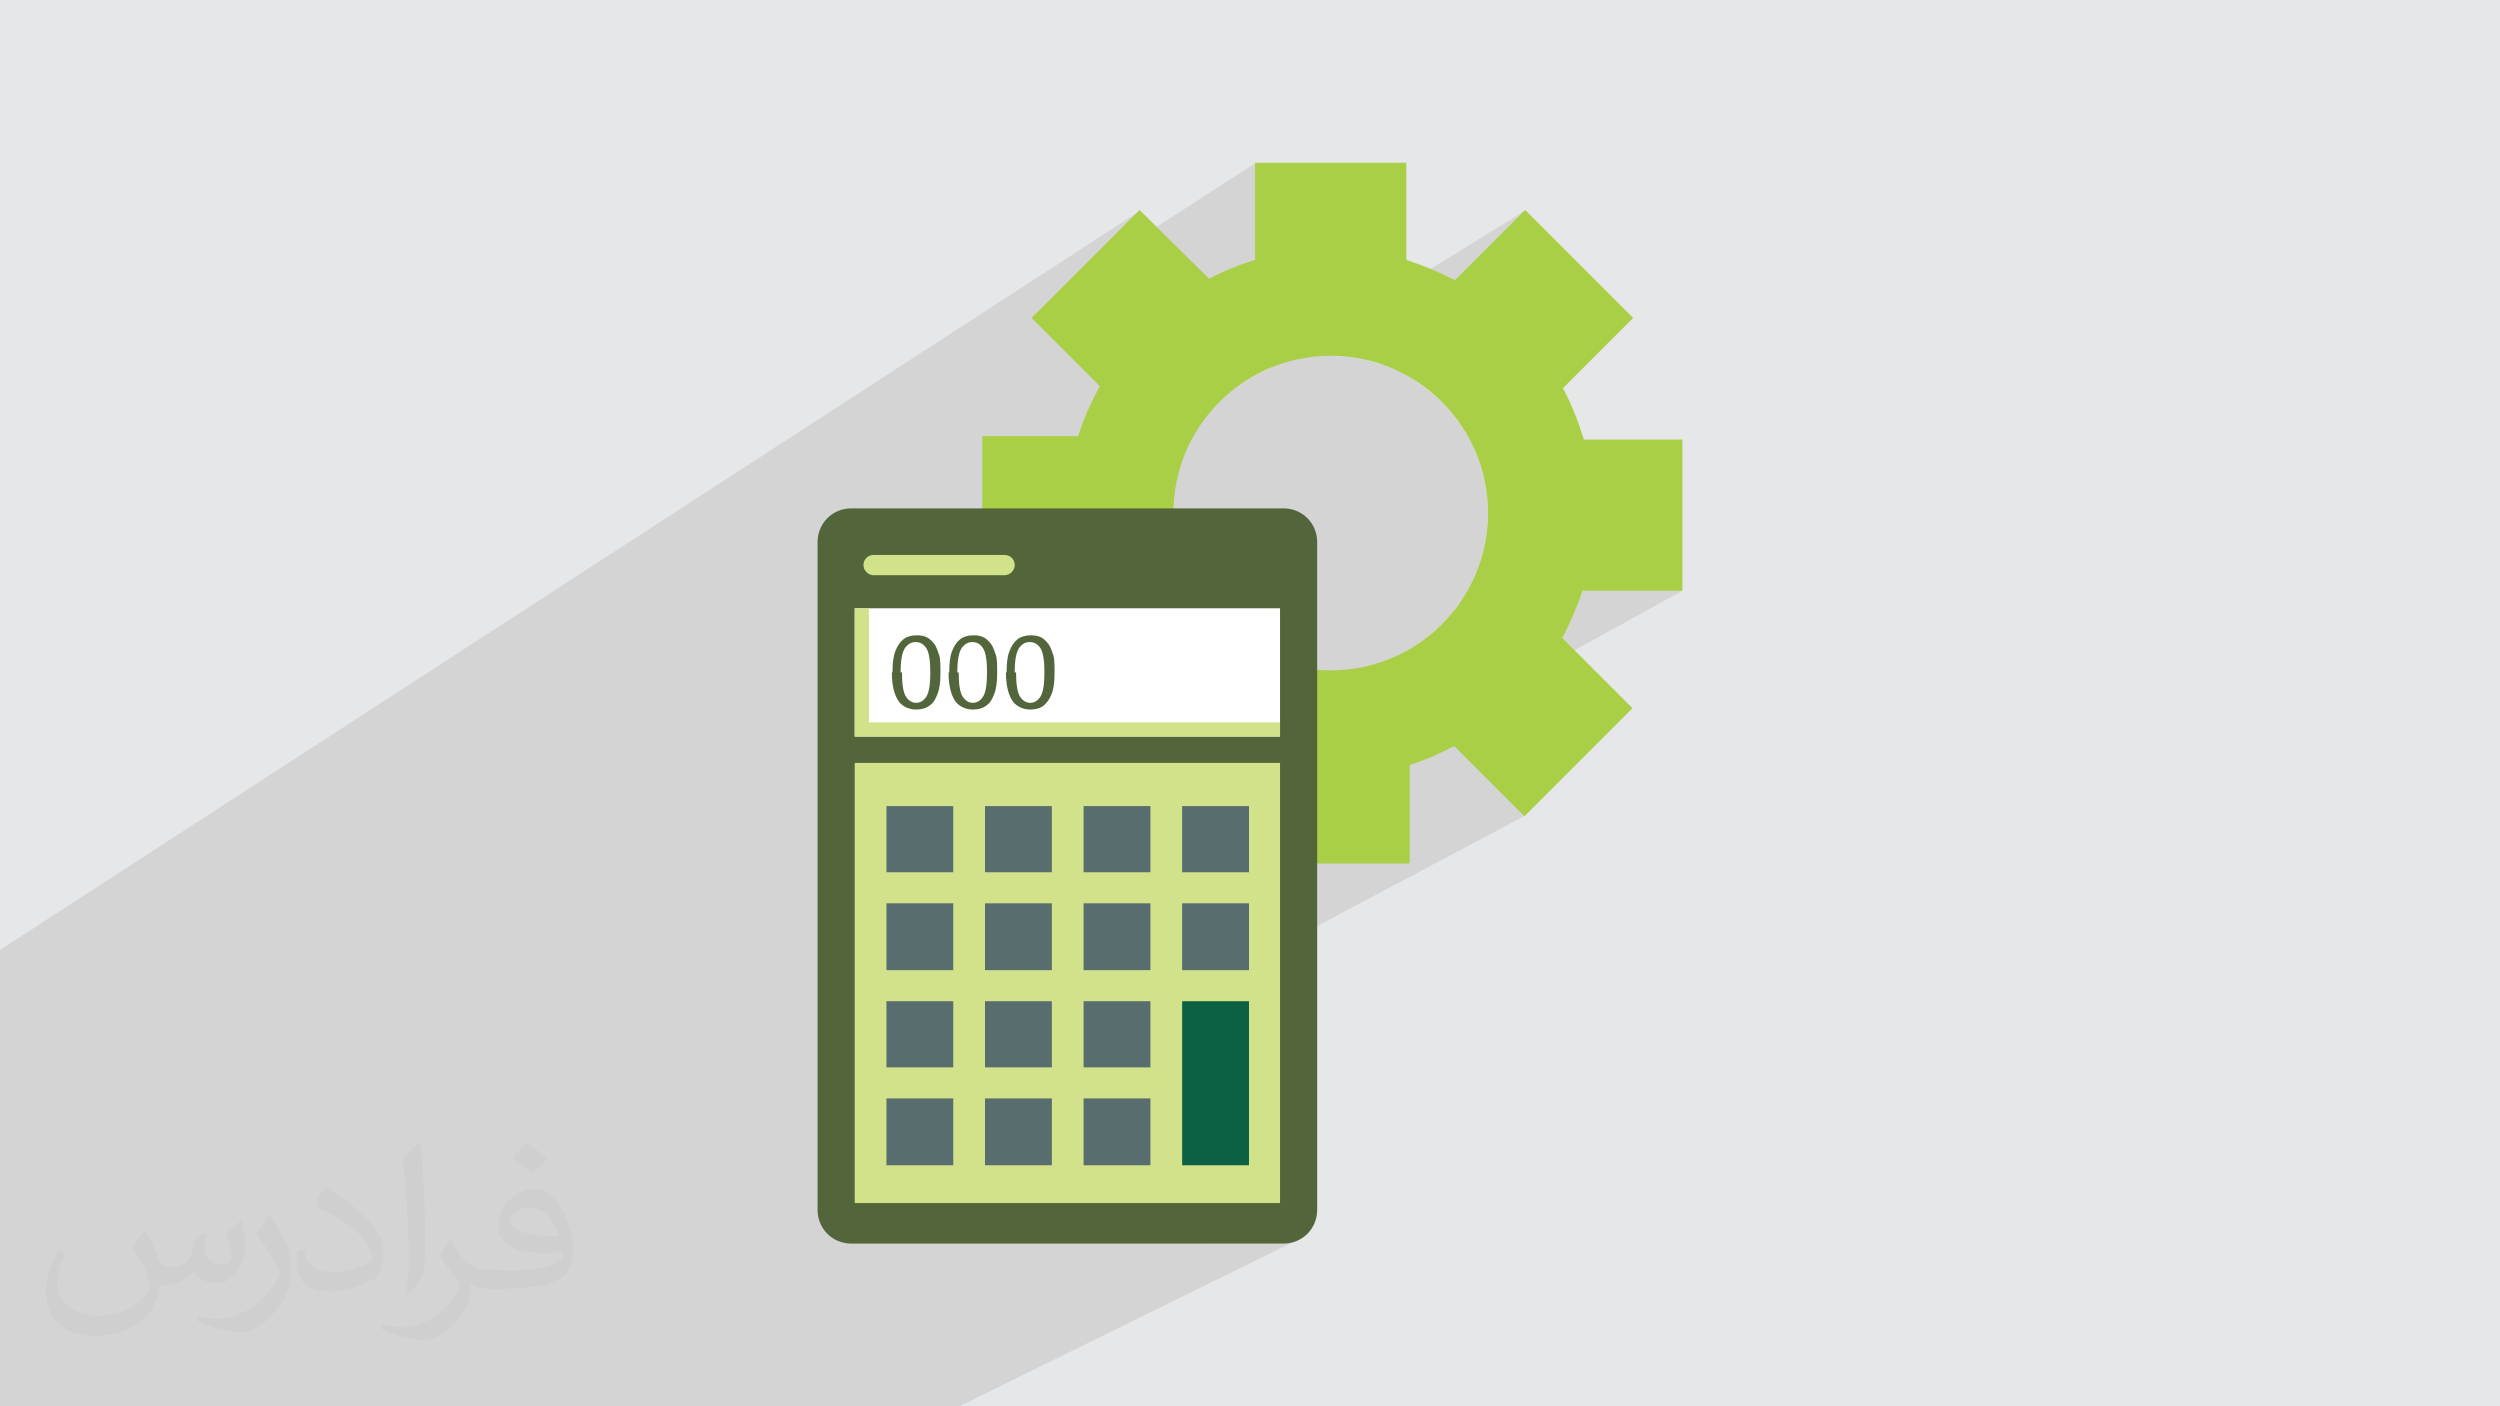 <?xml version="1.0" encoding="UTF-8"?>
<!DOCTYPE svg PUBLIC "-//W3C//DTD SVG 1.1//EN" "http://www.w3.org/Graphics/SVG/1.1/DTD/svg11.dtd">
<!-- Creator: CorelDRAW 2017 -->
<svg xmlns="http://www.w3.org/2000/svg" xml:space="preserve" width="3.703in" height="2.083in" version="1.1" style="shape-rendering:geometricPrecision; text-rendering:geometricPrecision; image-rendering:optimizeQuality; fill-rule:evenodd; clip-rule:evenodd"
viewBox="0 0 3703 2083"
 xmlns:xlink="http://www.w3.org/1999/xlink">
 <defs>
  <style type="text/css">
   <![CDATA[
    .fil0 {fill:#E6E7E8}
    .fil6 {fill:#D2E28B;fill-rule:nonzero}
    .fil3 {fill:#A8CF45;fill-rule:nonzero}
    .fil4 {fill:#52653B;fill-rule:nonzero}
    .fil7 {fill:#576D6E;fill-rule:nonzero}
    .fil8 {fill:#0C6145;fill-rule:nonzero}
    .fil5 {fill:white;fill-rule:nonzero}
    .fil2 {fill:#373435;fill-opacity:0.031}
    .fil1 {fill:#373435;fill-opacity:0.102}
   ]]>
  </style>
 </defs>
 <g id="Layer_x0020_1">
  <polygon class="fil0" points="0,0 3704,0 3704,2083 0,2083 "/>
  <g id="_2519431067536">
   <polygon class="fil0" points="2259,312 57,1666 48,1676 2247,324 "/>
   <polygon class="fil0" points="0,1734 0,1723 48,1676 2247,324 2155,416 "/>
   <polygon class="fil0" points="0,1732 0,1699 1850,561 1860,555 1870,550 1881,546 1891,541 1902,538 1913,535 1924,532 1936,530 1947,528 1959,528 1971,527 "/>
   <polygon class="fil0" points="0,1956 0,1732 1971,527 1983,528 1995,528 2006,530 2018,532 2029,535 2040,538 2051,541 2062,546 2072,550 2082,555 2092,561 2101,567 2110,574 2119,581 2127,588 2136,596 2143,604 2151,612 2157,621 2164,630 2170,639 2176,649 2181,659 2185,670 2190,680 2193,691 2196,702 2199,713 2201,725 2203,736 2203,748 2204,760 13,2024 13,2015 12,2005 11,1996 9,1987 7,1978 4,1969 2,1961 "/>
   <polygon class="fil0" points="0,1760 0,1752 1503,837 1503,840 1502,843 1501,845 1499,847 1497,849 "/>
   <polygon class="fil0" points="0,1828 0,1764 1472,870 1597,870 "/>
   <polygon class="fil0" points="0,1912 0,1828 1597,870 1598,875 1600,880 1602,885 1604,890 1605,895 1607,900 1609,905 1611,910 1613,915 1616,920 1618,925 1620,930 1622,935 1625,939 1627,944 1630,949 "/>
   <polygon class="fil0" points="0,1639 0,1594 1630,571 1628,576 1625,580 1623,585 1621,589 1619,594 1616,598 1614,603 1612,607 1610,612 1608,617 1607,621 1605,626 1603,631 1602,635 1600,640 1598,645 "/>
   <polygon class="fil0" points="0,1752 0,1731 1488,821 1491,822 1494,822 1497,824 1499,826 1501,828 1502,831 1503,833 1503,837 "/>
   <polygon class="fil0" points="0,1594 0,1471 1541,483 1630,571 "/>
   <polygon class="fil0" points="0,1756 0,1742 1456,853 1456,870 "/>
   <polygon class="fil0" points="0,1764 0,1756 1456,870 1472,870 "/>
   <polygon class="fil0" points="0,1731 0,1628 1294,821 1488,821 "/>
   <path class="fil0" d="M13 2024l0 0zm2191 -1264l0 0z"/>
   <polygon class="fil0" points="0,1848 0,1847 1510,944 1508,945 1506,947 "/>
   <polygon class="fil0" points="0,1742 0,1577 1456,661 1456,853 "/>
   <polygon class="fil0" points="0,1694 0,1682 1266,901 1287,901 "/>
   <polygon class="fil0" points="0,1910 0,1877 1541,960 1543,963 1544,966 1545,969 1546,973 1547,978 1547,983 1548,989 1548,996 "/>
   <line class="fil0" x1="1504" y1="996" x2="1504" y2= "996" />
   <polygon class="fil0" points="0,1951 0,1947 1526,1051 1529,1051 1532,1051 1534,1050 1537,1049 1539,1049 1541,1047 "/>
   <polygon class="fil0" points="101,2083 3,2083 4,2080 7,2071 9,2062 11,2053 12,2043 13,2034 13,2024 2204,760 2203,772 2203,784 2201,795 2199,807 2196,818 2193,829 2190,840 2185,851 2181,861 2176,871 2170,881 2164,890 2157,899 2151,908 2143,917 2136,925 2127,932 2119,940 2110,947 2101,953 2092,959 2082,965 "/>
   <polygon class="fil0" points="133,2083 0,2083 0,2002 1896,901 1896,1091 "/>
   <polygon class="fil0" points="0,1862 0,1859 1518,953 1519,952 1521,952 1524,951 1526,951 "/>
   <polygon class="fil0" points="0,1841 0,1694 1287,901 1287,1070 "/>
   <polygon class="fil0" points="0,2002 0,1682 1266,901 1896,901 "/>
   <polygon class="fil0" points="0,1770 0,1760 1338,947 1336,948 1334,950 1332,952 1331,954 1329,957 1328,959 1327,962 1326,965 "/>
   <polygon class="fil0" points="0,1760 0,1760 1342,944 1340,945 1338,947 "/>
   <polygon class="fil0" points="0,1857 0,1848 1506,947 1504,948 1503,950 1501,952 1499,954 1498,957 1497,959 1496,962 1495,965 "/>
   <polygon class="fil0" points="0,1877 0,1862 1526,951 1528,951 1530,952 1532,953 1534,953 1536,955 1538,956 1540,958 1541,960 "/>
   <polygon class="fil0" points="0,1814 0,1804 1422,947 1420,948 1418,950 1417,952 1415,954 1414,957 1412,959 1411,962 1410,965 "/>
   <polygon class="fil0" points="0,1943 0,1912 1630,949 1541,1037 "/>
   <polygon class="fil0" points="0,1804 0,1804 1424,945 1422,947 "/>
   <polygon class="fil0" points="0,1790 0,1775 1357,951 1359,951 1362,952 1364,953 1366,953 1368,955 1369,956 1371,958 1373,960 "/>
   <polygon class="fil0" points="0,1775 0,1772 1349,953 1351,952 1353,952 1355,951 1357,951 "/>
   <polygon class="fil0" points="0,1938 0,1910 1548,996 1548,1002 1547,1008 1547,1013 1546,1018 1545,1022 1544,1026 1543,1029 1541,1031 "/>
   <polygon class="fil0" points="0,1882 0,1857 1495,965 1494,968 1493,971 1492,975 1492,978 1491,982 1491,987 1491,991 1491,996 "/>
   <polygon class="fil0" points="303,2083 290,2083 2476,875 2492,875 "/>
   <polygon class="fil0" points="590,2083 368,2083 2155,1104 2247,1196 "/>
   <polygon class="fil0" points="585,2083 571,2083 2072,1278 2089,1278 "/>
   <polygon class="fil0" points="368,2083 355,2083 2089,1132 2093,1130 2097,1129 2102,1127 2106,1126 2110,1124 2114,1123 2118,1121 2122,1119 2127,1118 2131,1116 2135,1114 2139,1112 2143,1110 2147,1108 2151,1106 2155,1104 "/>
   <polygon class="fil0" points="571,2083 406,2083 1881,1278 2072,1278 "/>
   <polygon class="fil0" points="618,2083 590,2083 2247,1196 2259,1208 "/>
   <polygon class="fil0" points="290,2083 184,2083 2344,875 2476,875 "/>
   <line class="fil0" x1="2476" y1="875" x2="2476" y2= "875" />
   <polygon class="fil0" points="1291,2083 191,2083 1896,1130 1896,1782 "/>
   <polygon class="fil0" points="406,2083 392,2083 1864,1278 1881,1278 "/>
   <polygon class="fil0" points="0,1925 0,1882 1491,996 1491,999 1491,1003 1491,1007 1491,1010 1492,1013 1492,1016 1493,1019 1493,1022 1494,1025 1495,1027 1496,1030 1497,1032 1498,1034 1499,1036 1500,1038 1501,1040 "/>
   <polygon class="fil0" points="0,1909 0,1904 1442,1051 1445,1051 1447,1051 1450,1050 1452,1049 1455,1049 1457,1047 "/>
   <polygon class="fil0" points="0,1897 0,1895 1457,1031 1455,1033 1454,1035 1452,1037 1450,1038 "/>
   <polygon class="fil0" points="0,1868 0,1834 1457,960 1459,963 1460,966 1461,969 1462,973 1462,978 1463,983 1463,989 1463,996 "/>
   <polygon class="fil0" points="392,2083 366,2083 1864,1262 1864,1278 "/>
   <polygon class="fil0" points="133,2083 102,2083 1896,1070 1896,1091 "/>
   <polygon class="fil0" points="635,2083 548,2083 1751,1437 1850,1437 "/>
   <line class="fil0" x1="1420" y1="996" x2="1420" y2= "996" />
   <polygon class="fil0" points="0,1940 0,1938 1541,1031 1540,1033 1538,1035 1536,1037 1534,1038 "/>
   <polygon class="fil0" points="0,1834 0,1818 1442,951 1444,951 1446,952 1448,953 1450,953 1452,955 1454,956 1455,958 1457,960 "/>
   <polygon class="fil0" points="0,1947 0,1943 1541,1037 1530,1049 "/>
   <polygon class="fil0" points="0,1818 0,1816 1433,953 1435,952 1437,952 1439,951 1442,951 "/>
   <polygon class="fil0" points="0,1895 0,1868 1463,996 1463,1002 1463,1008 1462,1013 1462,1018 1461,1022 1460,1026 1459,1029 1457,1031 "/>
   <polygon class="fil0" points="0,1947 0,1925 1501,1040 1504,1043 1506,1045 1509,1047 1512,1048 1515,1049 1519,1050 1522,1051 1526,1051 "/>
   <polygon class="fil0" points="0,1838 0,1814 1410,965 1409,968 1409,971 1408,975 1407,978 1407,982 1407,987 1406,991 1406,996 "/>
   <polygon class="fil0" points="0,1963 0,1947 1530,1049 1541,1061 "/>
   <polygon class="fil0" points="0,1882 0,1838 1406,996 1406,999 1406,1003 1407,1007 1407,1010 1407,1013 1408,1016 1408,1019 1409,1022 1410,1025 1410,1027 1411,1030 1412,1032 1413,1034 1415,1036 1416,1038 1417,1040 "/>
   <polygon class="fil0" points="0,1866 0,1861 1357,1051 1360,1051 1363,1051 1366,1050 1368,1049 1371,1049 1373,1047 "/>
   <polygon class="fil0" points="0,1852 0,1824 1379,996 1379,1002 1379,1008 1378,1013 1377,1018 1377,1022 1375,1026 1374,1029 1373,1031 "/>
   <polygon class="fil0" points="0,1904 0,1882 1417,1040 1419,1043 1422,1045 1425,1047 1428,1048 1431,1049 1434,1050 1438,1051 1442,1051 "/>
   <polygon class="fil0" points="0,1854 0,1852 1373,1031 1371,1033 1369,1035 1368,1037 1366,1038 "/>
   <polygon class="fil0" points="1050,2083 625,2083 1751,1483 1751,1726 "/>
   <polygon class="fil0" points="0,1628 0,1625 1285,824 1288,822 1291,822 1294,821 "/>
   <polygon class="fil0" points="0,1861 0,1839 1333,1040 1335,1043 1338,1045 1340,1047 1343,1048 1346,1049 1350,1050 1353,1051 1357,1051 "/>
   <polygon class="fil0" points="102,2083 0,2083 0,1841 1287,1070 1896,1070 "/>
   <polygon class="fil0" points="172,2083 66,2083 1791,1106 1795,1108 1800,1110 1804,1112 1809,1114 1813,1116 1818,1118 1822,1120 1827,1122 1831,1124 1836,1126 1841,1127 1845,1129 1850,1131 1855,1132 1860,1134 1864,1135 "/>
   <polygon class="fil0" points="191,2083 0,2083 0,1882 1266,1130 1896,1130 "/>
   <polygon class="fil0" points="0,1824 0,1790 1373,960 1374,963 1375,966 1377,969 1377,973 1378,978 1379,983 1379,989 1379,996 "/>
   <polygon class="fil0" points="133,2083 105,2083 1677,1196 1689,1208 "/>
   <line class="fil0" x1="1336" y1="996" x2="1336" y2= "996" />
   <polygon class="fil0" points="366,2083 172,2083 1864,1135 1864,1262 "/>
   <polygon class="fil0" points="316,2083 164,2083 1751,1194 1751,1292 "/>
   <polygon class="fil0" points="1006,2083 914,2083 1605,1726 1704,1726 "/>
   <polygon class="fil0" points="401,2083 316,2083 1751,1292 1850,1292 "/>
   <polygon class="fil0" points="275,2083 190,2083 1605,1292 1704,1292 "/>
   <polygon class="fil0" points="0,1560 0,1454 1859,258 1859,387 "/>
   <polygon class="fil0" points="1421,2083 1410,2083 1901,1842 1906,1841 1911,1841 1916,1839 1921,1838 1925,1835 "/>
   <polygon class="fil0" points="548,2083 389,2083 1751,1338 1751,1437 "/>
   <polygon class="fil0" points="419,2083 261,2083 1605,1338 1605,1437 "/>
   <polygon class="fil0" points="0,1795 0,1770 1326,965 1325,968 1324,971 1324,975 1323,978 1323,982 1322,987 1322,991 1322,996 "/>
   <polygon class="fil0" points="0,1454 0,1440 1859,242 1859,258 "/>
   <polygon class="fil0" points="0,1577 0,1563 1456,645 1456,661 "/>
   <polygon class="fil0" points="0,1411 0,1407 1689,312 1677,324 "/>
   <polygon class="fil0" points="0,1451 0,1411 1677,324 1541,459 "/>
   <polygon class="fil0" points="0,1455 0,1451 1541,459 1530,471 "/>
   <polygon class="fil0" points="0,1471 0,1455 1530,471 1541,483 "/>
   <polygon class="fil0" points="0,1839 0,1795 1322,996 1322,999 1322,1003 1322,1007 1323,1010 1323,1013 1324,1016 1324,1019 1325,1022 1325,1025 1326,1027 1327,1030 1328,1032 1329,1034 1330,1036 1331,1038 1333,1040 "/>
   <polygon class="fil0" points="105,2083 0,2083 0,1963 1541,1061 1677,1196 "/>
   <polygon class="fil0" points="0,1566 0,1542 1233,761 1229,764 1226,768 1223,771 1220,775 1217,779 1215,783 1214,788 1212,793 1212,798 1211,803 "/>
   <polygon class="fil0" points="190,2083 40,2083 1605,1194 1605,1292 "/>
   <polygon class="fil0" points="64,2083 0,2083 0,2035 1459,1194 1459,1292 "/>
   <polygon class="fil0" points="0,2048 0,1962 1313,1194 1313,1292 "/>
   <polygon class="fil0" points="149,2083 64,2083 1459,1292 1558,1292 "/>
   <polygon class="fil0" points="289,2083 134,2083 1459,1338 1459,1437 "/>
   <polygon class="fil0" points="506,2083 419,2083 1605,1437 1704,1437 "/>
   <polygon class="fil0" points="377,2083 289,2083 1459,1437 1558,1437 "/>
   <polygon class="fil0" points="660,2083 494,2083 1605,1483 1605,1581 "/>
   <polygon class="fil0" points="23,2083 0,2083 0,2048 1313,1292 1412,1292 "/>
   <polygon class="fil0" points="617,2083 527,2083 1459,1581 1558,1581 "/>
   <polygon class="fil0" points="749,2083 660,2083 1605,1581 1704,1581 "/>
   <polygon class="fil0" points="914,2083 739,2083 1605,1627 1605,1726 "/>
   <polygon class="fil0" points="527,2083 364,2083 1459,1483 1459,1581 "/>
   <polygon class="fil0" points="777,2083 605,2083 1459,1627 1459,1726 "/>
   <polygon class="fil0" points="869,2083 777,2083 1459,1726 1558,1726 "/>
   <polygon class="fil0" points="733,2083 641,2083 1313,1726 1412,1726 "/>
   <polygon class="fil0" points="484,2083 394,2083 1313,1581 1412,1581 "/>
   <polygon class="fil0" points="1142,2083 1050,2083 1751,1726 1850,1726 "/>
   <polygon class="fil0" points="1410,2083 799,2083 1261,1842 1901,1842 "/>
   <polygon class="fil0" points="799,2083 662,2083 1211,1792 1212,1797 1212,1802 1214,1806 1215,1811 1217,1815 1220,1819 1223,1823 1226,1827 1229,1830 1233,1833 1237,1835 1242,1838 1246,1839 1251,1841 1256,1841 1261,1842 "/>
   <polygon class="fil0" points="247,2083 160,2083 1313,1437 1412,1437 "/>
   <polygon class="fil0" points="641,2083 472,2083 1313,1627 1313,1726 "/>
   <polygon class="fil0" points="394,2083 233,2083 1313,1483 1313,1581 "/>
   <polygon class="fil0" points="160,2083 7,2083 1313,1338 1313,1437 "/>
   <polygon class="fil0" points="662,2083 0,2083 0,1566 1211,803 1211,1792 "/>
  </g>
  <polygon class="fil1" points="2259,312 1876,548 1870,550 1860,555 1850,561 1456,804 1456,734 1598,645 1600,640 1602,635 1603,631 1605,626 1607,621 1608,617 1610,612 1612,607 1614,603 1616,598 1619,594 1621,589 1623,585 1625,580 1628,576 1630,571 1605,547 1859,387 1859,258 1859,242 1578,423 1677,324 1689,312 0,1407 0,1411 0,1440 0,1451 0,1454 0,1455 0,1471 0,1542 0,1560 0,1563 0,1566 0,1577 0,1594 0,1625 0,1628 0,1639 0,1682 0,1682 0,1694 0,1699 0,1723 0,1731 0,1732 0,1734 0,1742 0,1752 0,1756 0,1760 0,1760 0,1760 0,1764 0,1770 0,1772 0,1775 0,1790 0,1795 0,1795 0,1804 0,1804 0,1814 0,1816 0,1818 0,1824 0,1828 0,1834 0,1838 0,1838 0,1839 0,1841 0,1841 0,1847 0,1848 0,1852 0,1854 0,1857 0,1859 0,1861 0,1862 0,1866 0,1868 0,1877 0,1882 0,1882 0,1882 0,1882 0,1895 0,1897 0,1904 0,1909 0,1910 0,1912 0,1925 0,1938 0,1940 0,1943 0,1947 0,1947 0,1951 0,1956 0,1962 0,1963 0,2002 0,2035 0,2048 0,2083 3,2083 7,2083 23,2083 40,2083 64,2083 66,2083 101,2083 102,2083 105,2083 133,2083 133,2083 134,2083 149,2083 160,2083 164,2083 172,2083 184,2083 190,2083 191,2083 233,2083 247,2083 261,2083 275,2083 289,2083 290,2083 290,2083 303,2083 316,2083 355,2083 364,2083 366,2083 368,2083 377,2083 389,2083 392,2083 394,2083 401,2083 406,2083 419,2083 472,2083 484,2083 494,2083 506,2083 527,2083 548,2083 571,2083 585,2083 590,2083 605,2083 617,2083 618,2083 625,2083 635,2083 641,2083 660,2083 662,2083 733,2083 739,2083 749,2083 777,2083 799,2083 869,2083 914,2083 1006,2083 1050,2083 1142,2083 1291,2083 1410,2083 1421,2083 1925,1835 1921,1838 1916,1839 1911,1841 1906,1841 1901,1842 1777,1842 1896,1782 1896,1401 2259,1208 2247,1196 2155,1104 2151,1106 2147,1108 2143,1110 2139,1112 2135,1114 2131,1116 2127,1118 2122,1119 2118,1121 2114,1123 2110,1124 2106,1126 2102,1127 2097,1129 2093,1130 2089,1132 1896,1238 1896,1204 2492,875 2476,875 2476,875 2344,875 1888,1130 1848,1130 1845,1129 1841,1127 1836,1126 1835,1125 1896,1091 1896,1091 1896,1070 1896,1070 2082,965 2092,959 2101,953 2110,947 2119,940 2127,932 2136,925 2143,917 2151,908 2157,899 2164,890 2170,881 2176,871 2181,861 2185,851 2190,840 2193,829 2196,818 2199,807 2201,795 2203,784 2203,772 2204,760 2203,748 2203,736 2201,725 2199,713 2196,702 2193,691 2190,680 2185,670 2181,659 2176,649 2170,639 2164,630 2157,621 2151,612 2143,604 2136,596 2127,588 2119,581 2110,574 2101,567 2092,561 2082,555 2072,550 2062,546 2051,541 2040,538 2029,535 2018,532 2006,530 1995,528 1983,528 1973,527 2155,416 2247,324 "/>
  <path class="fil2" d="M216 1826c7,11 12,21 16,32 3,7 5,19 21,19 5,0 11,-1 17,-5 7,-3 12,-9 14,-17l6 -21 15 -7 1 1c-2,8 -3,16 -3,21 0,18 15,24 27,24 7,0 13,-4 13,-10 0,-8 -4,-23 -8,-35 7,-7 14,-14 22,-20l1 1c4,15 6,30 6,40 0,10 -4,20 -8,27 -7,14 -20,25 -36,25 -12,0 -25,-6 -34,-17l-1 0c-9,11 -22,20 -43,20l-7 0c-1,14 -4,24 -9,33 -13,25 -50,42 -85,42 -49,0 -73,-28 -73,-66 0,-23 8,-45 19,-60l10 4c-7,14 -12,27 -12,40 0,35 29,52 62,52 31,0 68,-19 75,-42 -3,-25 -12,-36 -26,-59 4,-7 10,-15 17,-23l1 0 0 0 0 0zm564 -133c10,6 20,14 30,23 -6,8 -12,15 -21,21 -10,-8 -20,-15 -30,-22 7,-8 14,-15 20,-22l0 0 0 0zm5 96c-17,0 -30,11 -30,19 0,17 33,23 73,23 -5,-20 -22,-42 -43,-42zm-37 93c22,0 41,-1 55,-4 16,-4 30,-12 30,-18 0,-2 0,-3 -1,-5 -9,1 -19,1 -29,1 -29,0 -52,-7 -61,-23 -2,-5 -4,-10 -4,-16 0,-16 7,-32 19,-42 10,-9 21,-14 33,-14 20,0 37,16 48,42 6,14 11,30 11,51 0,14 -4,25 -12,34 -16,15 -45,21 -90,21l-20 0 0 0 -5 0c-11,0 -19,-2 -25,-7l-1 0c0,3 1,5 1,7 0,10 -3,23 -10,33 -20,30 -42,43 -60,43 -19,0 -42,-7 -63,-17l4 -7c7,3 16,5 29,5 34,0 78,-33 84,-64 -1,-3 -4,-6 -7,-10 -10,-12 -16,-22 -22,-32 5,-10 10,-18 14,-25l2 0c14,29 28,46 57,46l5 0 0 0 21 0 0 0 0 0zm-146 31c2,-14 3,-29 3,-43l0 -21c0,-39 -5,-96 -9,-133 7,-8 17,-17 25,-23l2 1c5,47 7,101 7,151 0,13 -1,26 -2,35 -1,12 -8,21 -22,35l-3 -1 0 0 0 0zm-151 -62c1,18 10,33 41,33 20,0 36,-5 55,-14 3,-1 5,-3 5,-5 0,-12 -9,-27 -24,-41 -14,-13 -34,-25 -52,-32 -6,-3 -8,-5 -8,-8 0,-5 7,-16 13,-24l2 0c20,11 43,27 60,44 15,16 25,33 25,51 0,13 -4,26 -11,38 -22,11 -46,20 -70,20 -29,0 -48,-14 -48,-45 0,-3 0,-9 1,-16l10 0 0 0 0 0zm-52 -52l18 29c7,11 13,22 13,41l0 24c0,19 -12,39 -32,60 -15,14 -29,20 -42,20 -19,0 -40,-6 -65,-17l3 -7c8,2 17,4 28,4 36,0 72,-26 89,-58 2,-4 3,-7 3,-9 0,-4 -2,-8 -4,-11 -9,-17 -19,-33 -30,-47 6,-9 12,-18 18,-27l1 0z"/>
  <g id="_2519431059824">
   <path class="fil3" d="M2476 875l16 0 0 -16 0 -192 0 -16 -16 0 -130 0c-8,-26 -18,-52 -31,-76l92 -92 12 -12 -12 -12 -136 -136 -12 -12 -12 12 -92 92c-23,-12 -47,-22 -72,-30l0 -128 0 -16 -16 0 -192 0 -16 0 0 16 0 128c-23,7 -46,16 -68,28l-91 -90 -12 -12 -12 12 -136 136 -12 12 12 12 89 89c-13,24 -24,48 -32,74l-126 0 -16 0 0 16 0 192 0 16 16 0 125 0c8,28 19,54 33,79l-89 89 -12 12 12 12 136 136 12 12 12 -12 91 -91c23,12 48,22 73,29l0 127 0 16 16 0 192 0 16 0 0 -16 0 -130c23,-7 45,-17 66,-28l92 92 12 12 12 -12 136 -136 12 -12 -12 -12 -92 -92c12,-23 22,-46 30,-70l132 0 0 0 0 0zm-272 -115l0 0c0,128 -104,233 -233,233 -128,0 -233,-104 -233,-233 0,-128 104,-233 233,-233 128,0 233,104 233,233z"/>
   <path class="fil4" d="M1901 1842l-640 0c-28,0 -50,-22 -50,-50l0 -989c0,-28 22,-50 50,-50l640 0c28,0 50,22 50,50l0 989c0,28 -22,50 -50,50z"/>
   <polygon class="fil5" points="1896,1091 1266,1091 1266,901 1896,901 "/>
   <polygon class="fil6" points="1287,1070 1287,901 1266,901 1266,1091 1896,1091 1896,1070 1287,1070 "/>
   <path class="fil6" d="M1488 852l-194 0c-8,0 -15,-7 -15,-15 0,-9 7,-15 15,-15l194 0c9,0 15,7 15,15 0,8 -7,15 -15,15z"/>
   <polygon class="fil6" points="1896,1782 1266,1782 1266,1130 1896,1130 "/>
   <polygon class="fil7" points="1412,1292 1313,1292 1313,1194 1412,1194 "/>
   <polygon class="fil7" points="1558,1292 1459,1292 1459,1194 1558,1194 "/>
   <polygon class="fil7" points="1704,1292 1605,1292 1605,1194 1704,1194 "/>
   <polygon class="fil7" points="1850,1292 1751,1292 1751,1194 1850,1194 "/>
   <polygon class="fil7" points="1412,1437 1313,1437 1313,1338 1412,1338 "/>
   <polygon class="fil7" points="1558,1437 1459,1437 1459,1338 1558,1338 "/>
   <polygon class="fil7" points="1704,1437 1605,1437 1605,1338 1704,1338 "/>
   <polygon class="fil7" points="1850,1437 1751,1437 1751,1338 1850,1338 "/>
   <polygon class="fil7" points="1412,1581 1313,1581 1313,1483 1412,1483 "/>
   <polygon class="fil7" points="1558,1581 1459,1581 1459,1483 1558,1483 "/>
   <polygon class="fil7" points="1704,1581 1605,1581 1605,1483 1704,1483 "/>
   <polygon class="fil8" points="1850,1726 1751,1726 1751,1483 1850,1483 "/>
   <polygon class="fil7" points="1412,1726 1313,1726 1313,1627 1412,1627 "/>
   <polygon class="fil7" points="1558,1726 1459,1726 1459,1627 1558,1627 "/>
   <polygon class="fil7" points="1704,1726 1605,1726 1605,1627 1704,1627 "/>
   <path class="fil4" d="M1322 996c0,-13 1,-23 4,-31 3,-8 7,-14 12,-18 5,-4 12,-6 20,-6 6,0 11,1 15,3 4,2 8,6 11,10 3,4 5,10 7,16 2,6 2,15 2,26 0,13 -1,23 -4,31 -3,8 -6,14 -12,18 -5,4 -12,6 -20,6 -10,0 -19,-4 -25,-11 -7,-9 -11,-24 -11,-44l0 0zm14 0c0,18 2,30 6,36 4,6 9,9 15,9 6,0 11,-3 15,-9 4,-6 6,-18 6,-36 0,-18 -2,-30 -6,-36 -4,-6 -9,-9 -16,-9 -6,0 -11,3 -15,8 -5,7 -7,19 -7,37l0 0z"/>
   <path id="_1" class="fil4" d="M1406 996c0,-13 1,-23 4,-31 3,-8 7,-14 12,-18 5,-4 12,-6 20,-6 6,0 11,1 15,3 4,2 8,6 11,10 3,4 5,10 7,16 2,6 2,15 2,26 0,13 -1,23 -4,31 -3,8 -6,14 -12,18 -5,4 -12,6 -20,6 -10,0 -19,-4 -25,-11 -7,-9 -11,-24 -11,-44l0 0zm14 0c0,18 2,30 6,36 4,6 9,9 15,9 6,0 11,-3 15,-9 4,-6 6,-18 6,-36 0,-18 -2,-30 -6,-36 -4,-6 -9,-9 -16,-9 -6,0 -11,3 -15,8 -5,7 -7,19 -7,37l0 0z"/>
   <path id="_2" class="fil4" d="M1491 996c0,-13 1,-23 4,-31 3,-8 7,-14 12,-18 5,-4 12,-6 20,-6 6,0 11,1 15,3 4,2 8,6 11,10 3,4 5,10 7,16 2,6 2,15 2,26 0,13 -1,23 -4,31 -3,8 -7,14 -12,18 -5,4 -12,6 -20,6 -10,0 -19,-4 -25,-11 -7,-9 -11,-24 -11,-44l0 0zm14 0c0,18 2,30 6,36 4,6 9,9 15,9 6,0 11,-3 15,-9 4,-6 6,-18 6,-36 0,-18 -2,-30 -6,-36 -4,-6 -9,-9 -16,-9 -6,0 -11,3 -15,8 -5,7 -7,19 -7,37l0 0z"/>
  </g>
 </g>
</svg>
